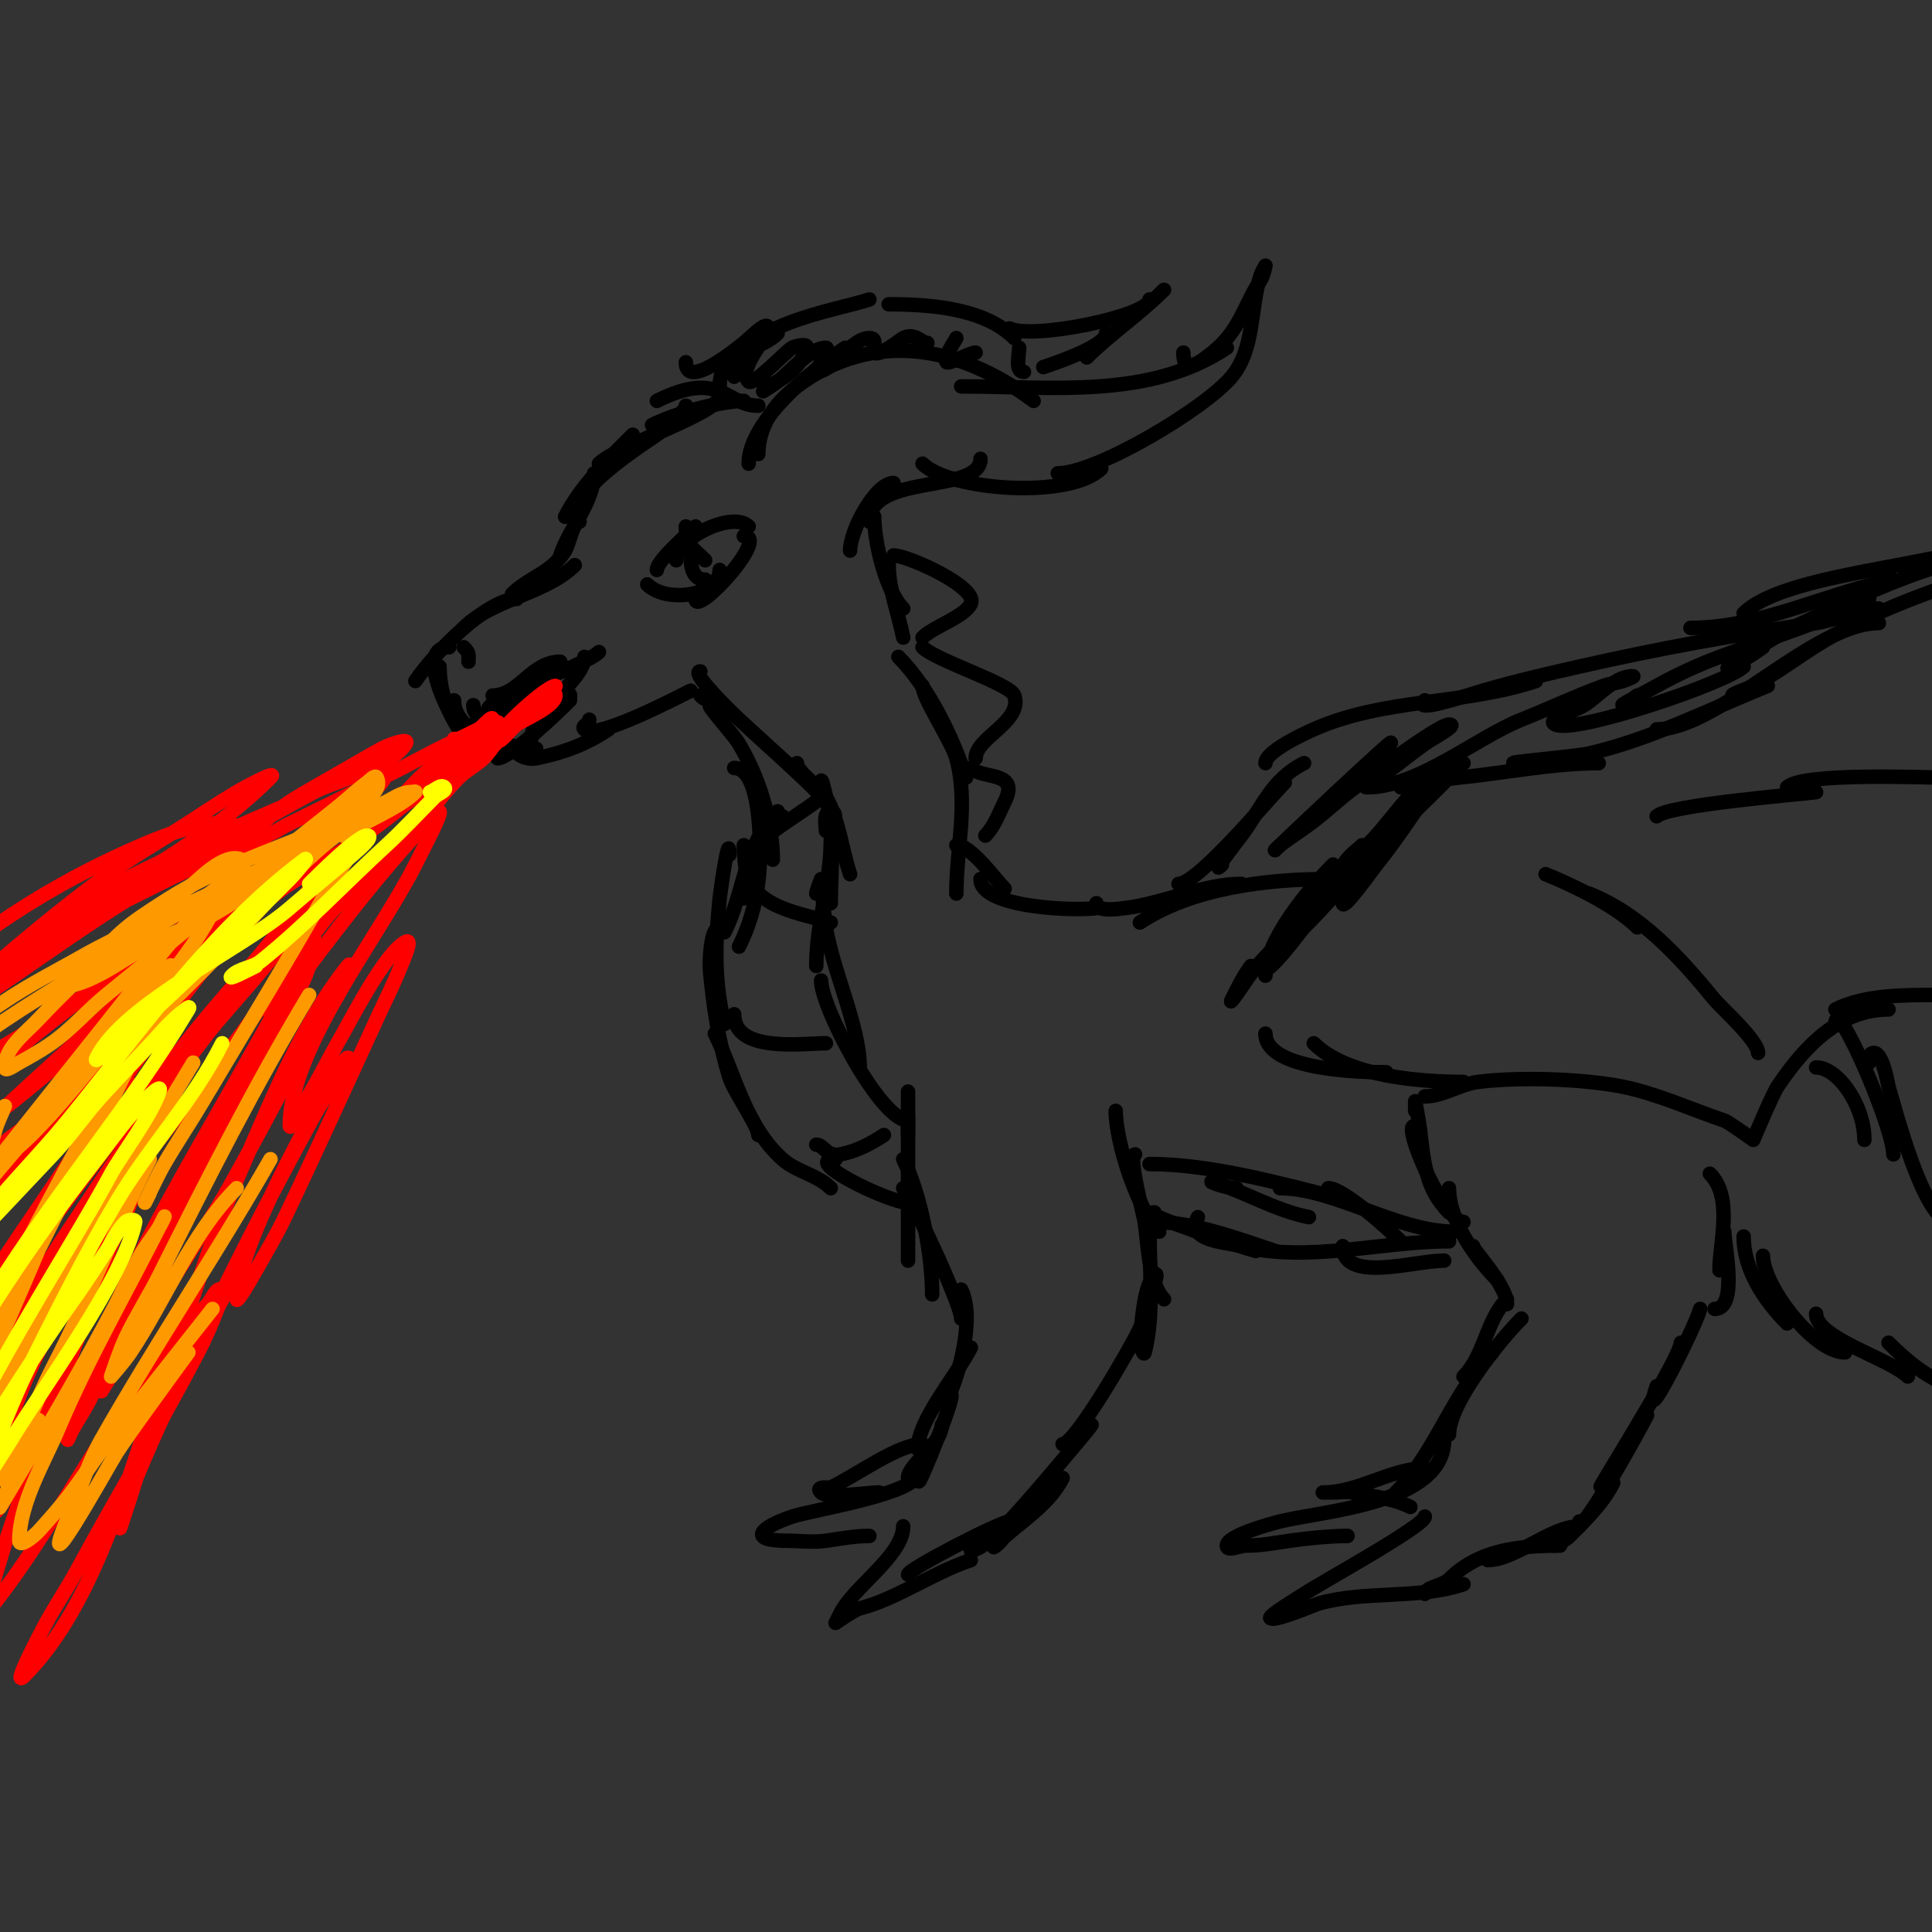 <svg viewBox='0 0 400 400' version='1.1' xmlns='http://www.w3.org/2000/svg' xmlns:xlink='http://www.w3.org/1999/xlink'><rect x="0" y="0" width="400" height="400" fill="#333333" stroke="none"/><g fill='none' stroke='#000000' stroke-width='3' stroke-linecap='round' stroke-linejoin='round'><path d='M186,136c6.34,6.34 11.208,16.625 14,25'/><path d='M191,142c0,2.521 6.032,11.451 7,15c2.537,9.302 0,18.701 0,28'/><path d='M147,146c-0.733,0 4.758,5.93 6,8c4.081,6.802 7,16.002 7,24'/><path d='M152,159c3.78,0 4.743,7.43 5,10c0.952,9.523 0.26,18.48 -4,27'/><path d='M154,175c0,4.397 1.177,6.294 0,11'/><path d='M155,96c0,-8.84 13.574,-19.716 20,-24'/><path d='M157,94c0,-5.856 3.472,-10.604 8,-14c15.666,-11.749 33.599,-8.551 49,3'/><path d='M199,80c18.419,0 38.912,2.726 55,-8'/><path d='M245,73c0,4.678 3.341,2.127 6,0c5.826,-4.661 6.509,-9.763 10,-15c0.585,-0.877 1,-3 1,-3c0,0 -0.764,1.293 -1,2c-2.183,6.548 -1.156,15.187 -6,21c-5.452,6.543 -27.935,20 -36,20'/><path d='M228,97c-6.394,6.394 -31.445,4.555 -37,-1'/><path d='M203,95c0,7.304 -23,2.863 -23,13'/><path d='M185,100c-3.737,0 -9,9.801 -9,14'/><path d='M181,107c0,5.255 2.382,15.382 6,19'/><path d='M184,117c0,5.027 2.009,10.045 3,15'/><path d='M185,115c2.981,0 17.679,6.643 16,10c-1.404,2.808 -7.663,4.663 -10,7'/><path d='M191,134c2.779,2.779 18.191,7.574 19,10c1.812,5.436 -8,8.666 -8,13'/><path d='M201,159c2.425,2.425 10.253,0.494 7,7c-1.185,2.369 -2.118,5.118 -4,7'/><path d='M157,84c-6.733,0 -7.759,-7.62 -21,-1'/><path d='M154,83c-4.058,0 -13.335,2.168 -19,5'/><path d='M149,82c0,3.575 -21.12,10.12 -25,14'/><path d='M142,84c0.824,0 -4.03,4.687 -6,6c-4.231,2.82 -9.401,6.401 -13,10'/><path d='M131,90c-4.486,4.486 -10.727,10.453 -14,17'/><path d='M123,98c0,5.822 -5.093,11.28 -7,17'/><path d='M120,108c-1.38,0 -2.132,4.554 -3,6c-2.789,4.648 -7.456,5.456 -11,9'/><path d='M119,117c-6.015,6.015 -16.954,6.954 -23,13'/><path d='M107,124c-6.278,0 -17.403,11.604 -21,17'/><path d='M93,134c-6.846,0 -0.553,12.67 1,15'/><path d='M91,138c0,7.577 3.733,13.733 9,19'/><path d='M94,145c0,7.035 11.891,10 17,10'/><path d='M108,155c-2.811,0 0.255,2.549 3,2c5.559,-1.112 10.276,-2.851 15,-6'/><path d='M122,149c0,1.029 -1.745,1.255 -1,2c2.26,2.26 18.851,-6.426 22,-8'/><path d='M145,144c0.527,0.527 1.255,1 2,1'/><path d='M136,118c0,-1.948 6.524,-7.524 8,-9'/><path d='M140,116c0,-4.588 11.69,-10.31 15,-7'/><path d='M154,111c5.564,0 -10,16.857 -10,13'/><path d='M149,118c0,5.33 -11.004,6.996 -15,3'/><path d='M143,113c0,2.442 -0.455,7 3,7'/><path d='M142,109c0,4.029 1.304,4.304 4,7'/><path d='M98,146c0,4.291 6.256,0.582 8,0'/><path d='M98,150c3.944,0 7.946,-4 12,-4'/><path d='M96,134c1.208,1.208 1,1.402 1,3'/><path d='M149,80c0,-7.567 7.934,-6.934 12,-11'/><path d='M152,78c0,-10.758 20.897,-13.632 28,-16'/><path d='M184,63c8.31,0 19.73,0.73 26,7'/><path d='M209,68c4.73,2.365 29,-2.598 29,-6'/><path d='M241,60c-5.088,5.088 -11.235,9.235 -16,14'/><path d='M229,69c0,2.595 -10.197,6.066 -13,7'/><path d='M142,75c0,5.729 10.022,-2.417 12,-4c1.518,-1.214 5,-4.944 5,-3c0,1.942 -6.491,8.509 -4,11c0.963,0.963 7.921,-6.46 9,-7c0.894,-0.447 3.316,-0.949 3,0c-1.454,4.363 -4.408,6.204 -8,8c-0.422,0.211 -1,1 -1,1c0,0 2.039,-1.279 3,-2c2.434,-1.825 6.668,-7 10,-7c1.079,0 -2.312,5 -2,5c3.587,0 7.13,-7 11,-7c1.998,0 0.404,2.404 1,3c0.951,0.951 5.471,-2.736 6,-3c2.456,-1.228 3.754,1 5,1'/><path d='M198,70c-0.33,0.661 -2.787,4.213 -2,5c0.441,0.441 4.911,-2 6,-2'/><path d='M211,72c0,1.673 -0.916,5 1,5'/><path d='M161,168c-7.069,7.069 -6.715,16.431 -11,25'/><path d='M151,177c0,-5.432 -1.839,7.391 -2,9c-0.907,9.073 -1.236,17.054 1,26'/><path d='M149,192c-1.984,0 -2.146,7.391 -2,9c0.664,7.302 1.843,14.989 4,22c0.959,3.117 6,9.98 6,12'/><path d='M148,214c4.156,8.312 6.334,19.186 14,26c3.005,2.671 7.202,3.202 10,6'/><path d='M188,226c0,3 0,6 0,9'/><path d='M188,231c0,10 0,20 0,30'/><path d='M187,240c3.662,7.324 6,19.905 6,28'/><path d='M231,230c0,6.595 4.583,20.583 9,25'/><path d='M235,239c-1.561,0 1.809,12.757 2,14c0.648,4.214 0.802,12.802 4,16'/><path d='M238,255c0,8.118 0.96,17.162 -1,25c-0.256,1.023 -1.149,-1.956 -1,-3c0.424,-2.971 0.764,-10.764 3,-13c1.202,-1.202 -0.463,3.388 -1,5c-0.667,2 -1.144,4.074 -2,6c-1.584,3.564 -13.393,24 -16,24'/><path d='M187,246c0.669,0 12,23.753 12,27'/><path d='M199,267c2.822,5.645 -0.245,17.489 -3,23'/><path d='M201,279c-2.781,5.563 -11,15.043 -11,21'/><path d='M197,289c0,2.453 -9.504,25.513 -6,15'/><path d='M195,295c0,4.139 -7,8.157 -7,11'/><path d='M190,305c0,4.257 -21.584,7.528 -26,9c-6.467,2.156 -9.477,5 -1,5c2.667,0 5.36,0.377 8,0c3.06,-0.437 5.812,-1 9,-1'/><path d='M187,316c0,6.013 -10.258,12.516 -13,18c-0.127,0.253 -1,2 -1,2c0,0 3.918,-2.729 5,-3c7.484,-1.871 15.095,-7.365 23,-10'/><path d='M191,299c-4.941,0 -13.009,6.005 -19,9c-0.154,0.077 -3.436,-0.436 -2,1c1.322,1.322 9.723,0 12,0'/><path d='M188,326c0,-1.132 19.242,-11 21,-11'/><path d='M201,321c3.714,0 12.716,-11.716 16,-15'/><path d='M208,318c-0.676,1.353 -3.071,3.071 -2,2c4.441,-4.441 11.042,-8.084 14,-14'/><path d='M215,309c-7.387,7.387 9.319,-11.479 11,-14'/><path d='M173,240c-7.369,0 10.98,9 15,9'/><path d='M198,175c3.067,0 7.979,6.979 10,9'/><path d='M203,182c0,6.078 20.165,6.639 24,6'/><path d='M227,187c0,1.876 4.543,1.182 6,1c7.938,-0.992 16.244,-5 24,-5'/><path d='M236,191c10.712,-7.141 26.304,-9 39,-9'/><path d='M261,200c2.892,0 7.266,-6.266 9,-8c7.693,-7.693 14.366,-16.366 22,-24'/><path d='M262,202c0,-7.26 9.039,-18.039 14,-23'/><path d='M259,200c-1.612,2.15 -2.798,4.596 -4,7c-0.745,1.491 2.075,-2.613 3,-4c1.966,-2.948 4.494,-5.494 7,-8c5.755,-5.755 12.854,-15.427 20,-19'/><path d='M261,200c0,4.923 10.441,-10.311 12,-12c8.292,-8.983 17.355,-17.355 26,-26'/><path d='M278,187c0,1.757 6.072,-6.84 7,-8c3.49,-4.362 6.887,-9.33 10,-14'/><path d='M282,175c-1.244,1.244 -4,3.003 -4,5c0,0.471 0.667,-0.667 1,-1c1.667,-1.667 3.333,-3.333 5,-5c4.799,-4.799 11.258,-16 19,-16'/><path d='M290,163c-0.521,0 9.264,-1.726 12,-2c9.381,-0.938 19.602,-3 29,-3'/><path d='M314,158c-4.171,0 12.185,-1.35 15,-2c12.998,-3 24.7,-9.08 37,-14'/><path d='M343,151c12.845,0 32.383,-22 46,-22'/><path d='M364,142c-1.919,0 -3.26,2 -5,2c-1.491,0 2.667,-1.333 4,-2c2.824,-1.412 8.622,-5.415 11,-7c9.967,-6.645 21.635,-11.212 33,-15'/><path d='M391,209c-9.836,0 -17.128,7.192 -23,16c-1.06,1.591 -5,11 -5,11c0,0 -5.133,-3.711 -6,-4c-6.426,-2.142 -13.985,-5.597 -21,-7c-8.442,-1.688 -21.546,-2.057 -30,-1c-3.706,0.463 -7.306,3 -11,3'/><path d='M380,209c6.122,-3.061 14.234,-3 21,-3'/><path d='M364,218c0,-2.533 -7.741,-9.462 -9,-11c-7.201,-8.802 -15.282,-17.713 -26,-22'/><path d='M339,192c-4.38,-4.38 -13.291,-8.717 -19,-11'/><path d='M343,169c2.303,-2.303 28.766,-4.471 33,-5'/><path d='M370,163c3.114,-3.114 28.174,-2 33,-2'/><path d='M262,214c0,7.675 20.264,8 25,8'/><path d='M272,216c6.833,6.833 21.929,8 31,8'/><path d='M293,230c0,-0.667 0,-2 0,-2c0,0 0.749,3.988 1,6c0.793,6.348 1.052,12.052 6,17'/><path d='M294,234c-5.644,-5.644 4.619,19 9,19'/><path d='M300,246c0,6.686 5.364,14.364 10,19'/><path d='M305,258c-0.748,0 7,7.979 7,12'/><path d='M312,269c-4.314,4.314 -4.596,11.596 -9,16'/><path d='M315,273c-4.592,4.592 -15,17.544 -15,24'/><path d='M309,280c-8.279,8.279 -11.711,20.711 -20,29'/><path d='M299,298c0,13.366 -25.062,14.766 -34,17c-1.629,0.407 -11,2.906 -11,5c0,1.333 2.667,0 4,0c3.25,0 5.901,-0.557 9,-1c3.616,-0.517 8.402,-1 12,-1'/><path d='M295,314c0,1.89 -21.587,13.725 -25,16c-1.002,0.668 -7.457,4.543 -7,5c0.855,0.855 9.194,-2.77 10,-3c9.638,-2.754 20.513,-0.838 30,-4'/><path d='M295,304c-6.929,0 -13.695,5 -21,5c-0.667,0 1.333,0 2,0c1.333,0 2.693,-0.261 4,0c3.885,0.777 8.31,1.155 12,3'/><path d='M295,330c0,-1.361 3.684,-1.684 5,-3c6.098,-6.098 14.346,-7 23,-7'/><path d='M308,323c5.719,0 13.09,-7 19,-7'/><path d='M322,320c-1.188,0 1.271,-0.271 3,-2c3.284,-3.284 6.926,-6.853 9,-11'/><path d='M327,315c0,3.651 12.498,-18.997 14,-22'/><path d='M334,304c-10.469,15.704 14,-22.348 14,-26'/><path d='M343,287c-3.605,10.816 8.126,-12.504 9,-16'/><path d='M355,271c4.947,0 2,-13.241 2,-16'/><path d='M356,263c0,-5.677 2.893,-15.107 -2,-20'/><path d='M376,221c4.468,0 10,7.78 10,15'/><path d='M380,212c0,-6.435 12,21.315 12,27'/><path d='M387,220c0,-0.598 -0.236,-2 1,-2c1.847,0 2.914,6.714 3,7c1.409,4.697 7.344,28 13,28'/><path d='M361,256c0,6.872 4.309,13.309 9,18'/><path d='M365,260c0,6.149 10.443,20 17,20'/><path d='M376,272c0,5.059 15.331,9.331 19,13'/><path d='M391,278c3.686,3.686 8.037,7.346 13,9'/><path d='M239,251c-3.934,0 18.873,7.468 21,8'/><path d='M239,253c8.095,0 17.226,3.409 25,6'/><path d='M248,252c-2.46,4.919 5.38,5.095 9,6c13.825,3.456 28.964,-1 43,-1'/><path d='M278,258c0,7.752 14.759,3 21,3'/><path d='M244,183c4.006,0 18.706,-17.706 22,-21'/><path d='M253,179c-2.851,2.851 3.338,-5.118 4,-6c4.359,-5.812 6.154,-11.577 13,-15'/><path d='M262,158c0,-2.458 8.165,-6.184 10,-7c14.623,-6.499 31.105,-5.035 46,-10'/><path d='M295,145c-2.867,2.867 8.11,-0.856 12,-2c6.593,-1.939 13.299,-3.477 20,-5c16.378,-3.722 32.377,-6.625 49,-9c3.115,-0.445 9.889,-3 13,-3'/><path d='M350,130c14.563,0 27.945,-7.189 42,-10'/><path d='M361,127c9.296,-9.296 47.947,-9.947 55,-17c1.374,-1.374 -3.383,1.922 -5,3c-3.38,2.254 -8.257,3.752 -12,5c-9.713,3.238 -18.68,7.651 -28,12c-2.965,1.384 -21.609,13.205 -9,6c1.044,-0.596 2,-1.333 3,-2'/><path d='M387,124c-9.951,4.976 -20.614,8.105 -31,12c-4.469,1.676 -8.828,3.682 -13,6c-4.346,2.414 -7.696,4 -7,4c1.202,0 1.925,-1.463 3,-2'/><path d='M361,138c-3.252,3.252 -34.918,14.041 -39,12c-2.15,-1.075 3.962,-2.726 6,-4c2.729,-1.706 6.342,-6 10,-6c0.745,0 -1.293,0.764 -2,1c-1.304,0.435 -2.708,0.53 -4,1c-5.759,2.094 -11.31,4.724 -17,7c-9.528,3.811 -21.364,14 -32,14c-1.667,0 2.644,-2.031 4,-3c2.712,-1.937 5.288,-4.063 8,-6c1.737,-1.241 7.134,-4 5,-4c-2.323,0 -19.894,13.245 -22,15c-2,1.667 -3.936,3.413 -6,5c-2.273,1.748 -4.706,3.28 -7,5c-0.377,0.283 -1.333,1.333 -1,1c3.168,-3.168 37.553,-35.553 18,-16c-1.333,1.333 -2.667,2.667 -4,4c-1.333,1.333 -2.667,2.667 -4,4'/><path d='M145,139c-1.935,0 3.984,5.984 6,8c3.634,3.634 18.16,16.32 19,18c0.226,0.452 -9.493,6.493 -11,8'/><path d='M161,168c0,0.471 0.529,1 1,1'/><path d='M165,158c0,1.931 4.798,4.897 6,7c2.748,4.809 3.266,10.799 5,16'/><path d='M170,162c0,-2.487 1.927,7.34 2,8c0.611,5.503 0,11.449 0,17'/><path d='M171,172c0,-0.896 -0.666,-4 1,-4c2,0 0,4 0,6c0,8.757 -3,17.098 -3,26'/><path d='M169,185c0,-0.431 1,-3 1,-3c0,0 0.491,6.689 1,10c1.369,8.898 7,20.554 7,29'/><path d='M170,203c0,5.53 12.298,29 18,29'/><path d='M155,180c0,7.888 11.576,9.192 17,11'/><path d='M152,210c0,8.045 14.128,6 19,6'/><path d='M169,237c1.616,0 2.057,2.589 5,2c3.329,-0.666 6.222,-2.148 9,-4'/><path d='M238,241c12.585,0 26.661,3.915 39,7'/><path d='M265,246c11.229,0 24.284,9 36,9'/><path d='M256,246c-2.89,0 -7.352,-2.117 -4,-1c6.47,2.157 12.236,5.647 19,7'/><path d='M275,246c3.094,0 12.322,8.322 15,11'/><path d='M102,144c5.47,0 7.959,-7 14,-7'/><path d='M101,147c0,-2.619 20.05,-9.05 23,-12'/><path d='M121,136c0,4.959 -11,11.392 -11,17'/><path d='M118,145c0,-2.667 0,0 0,0c-2.16,2.16 -12.351,12 -15,12c-0.233,0 1,-1.567 1,-2'/><path d='M114,143c0,2.599 -15.644,12.055 -10,5c0.883,-1.104 2,-2 3,-3c1.244,-1.244 4.62,-5 7,-5c0.294,0 -10,11.441 -10,12'/></g>
<g fill='none' stroke='#ff0000' stroke-width='3' stroke-linecap='round' stroke-linejoin='round'><path d='M94,153c3.935,0 11.652,-2.991 15,-5c0.343,-0.206 6.557,-6 6,-6c-1.78,0 -12,9.172 -12,11c0,1.667 2.667,-2 4,-3c1.205,-0.904 8,-3.718 8,-6c0,-1.944 -3.418,1.87 -5,3c-5.295,3.782 -8.803,9.536 -14,13c-1.641,1.094 4.706,-6 6,-6c0.745,0 -0.553,1.404 -1,2c-1.562,2.083 -4.159,3.159 -6,5c-4.356,4.356 -7.632,9.632 -12,14c-0.333,0.333 -1,1 -1,1c0,0 3.805,-5.491 6,-8c5.039,-5.758 11.645,-11.289 15,-18c0.955,-1.909 -3.491,2.491 -5,4c-2.883,2.883 -12.032,11.016 -16,13c-1.075,0.537 1.15,-2.15 2,-3c1.333,-1.333 2.568,-2.773 4,-4c2.426,-2.08 14,-7.492 14,-11c0,-1.202 -1.925,1.463 -3,2c-4,2 -8.062,3.88 -12,6c-9.116,4.909 -18.726,9.363 -28,14c-0.694,0.347 -4.255,2.873 -6,2c-1.294,-0.647 3.27,-4.513 7,-7c2.191,-1.461 10.382,-6.076 12,-7c2.333,-1.333 4.641,-2.713 7,-4c1.492,-0.814 5.943,-2.414 5,-1c-3.462,5.193 -14.34,7.547 -19,10c-10.761,5.664 -20.754,12.002 -32,17c-5.282,2.348 -10.672,3.869 -16,6c-0.692,0.277 -2,1 -2,1c0,0 1.361,-0.617 2,-1c2.943,-1.766 5.93,-3.465 9,-5c11.372,-5.686 23.282,-11.066 35,-16c5.829,-2.454 12,-8 18,-6c2.28,0.76 -2.3,4.3 -4,6c-6.719,6.719 -24.021,16.042 -28,24c-0.943,1.886 4.179,-0.938 6,-2c2.477,-1.445 4.588,-3.449 7,-5c7.609,-4.891 15.018,-9.288 22,-15c2.219,-1.816 4.651,-3.356 7,-5c0.985,-0.689 3.38,-3.14 3,-2c-2.955,8.865 -20.115,23.013 -26,31c-0.472,0.641 -11.512,14.977 -10,18c1.164,2.329 3.438,-3.917 5,-6c7.577,-10.103 15.545,-20.606 24,-30c1.261,-1.402 2.667,-2.667 4,-4c0.667,-0.667 1.333,-2.667 2,-2c0.495,0.495 -2.956,6.912 -5,11c-7.226,14.452 -26,38.064 -26,54c0,1.202 1.355,-1.986 2,-3c3.285,-5.163 5.934,-10.704 9,-16c1.368,-2.362 8.767,-16.883 13,-19c1.52,-0.76 -0.369,3.422 -1,5c-1.496,3.74 -3.312,7.343 -5,11c-6.302,13.655 -12.52,27.451 -19,41c-1.802,3.768 -3.952,7.36 -6,11c-0.953,1.694 -1.922,3.383 -3,5c-0.261,0.392 -1,1.471 -1,1c0,-8.728 10.89,-29.237 15,-37c1.506,-2.844 6.91,-13 8,-13c1.491,0 -1.249,2.712 -2,4c-1.585,2.716 -3.494,5.239 -5,8c-8.774,16.086 -17.222,32.408 -25,49c-4.872,10.393 -8.76,18.401 -13,29c-0.901,2.253 -2.767,9.302 -2,7c8.154,-24.461 14.639,-50.317 25,-74c6.066,-13.865 12.402,-30.003 22,-42c1.317,-1.646 -0.966,4.163 -2,6c-2.131,3.788 -4.828,7.235 -7,11c-2.832,4.908 -5.287,10.025 -8,15c-3.287,6.026 -6.469,12.114 -10,18c-7.708,12.847 -16.06,25.296 -24,38'/><path d='M21,288c-4.915,-3.276 2.209,-11.794 5,-17c9.655,-18.006 19.656,-35.831 29,-54c3.823,-7.434 10,-14.64 10,-23c0,-2.236 -2,4 -3,6c-2,4 -3.945,8.028 -6,12c-2.946,5.695 -6.007,11.33 -9,17c-8.281,15.691 -15.868,31.755 -23,48c-1.742,3.968 -3.145,8.084 -5,12c-1.15,2.429 -2.695,4.651 -4,7c-0.362,0.652 -1.181,2.723 -1,2c6.804,-27.215 23.469,-53.787 37,-78c2.622,-4.692 5.235,-9.391 8,-14c2.713,-4.522 6.725,-9.275 6,-10c-2.333,-2.333 -4.939,4.423 -7,7c-2.832,3.54 -5.26,7.388 -8,11c-9.118,12.019 -19.543,24.498 -28,37c-3.267,4.83 -5.893,10.066 -9,15c-2.561,4.068 -5.03,8.22 -8,12c-0.743,0.945 -2.15,2.85 -3,2c-0.972,-0.972 0.477,-2.729 1,-4c5.565,-13.516 6.627,-14.241 15,-27c7.866,-11.987 16.243,-23.648 25,-35c4.554,-5.904 20.927,-22.782 24,-32c0.236,-0.707 -1.519,0.431 -2,1c-3.23,3.817 -5.861,8.108 -9,12c-5.198,6.445 -10.855,12.513 -16,19c-12.663,15.966 -24.667,32.743 -37,49c-3.587,4.728 -5.065,14 -11,14c-1.054,0 0.529,-2.057 1,-3c1.535,-3.07 3.171,-6.096 5,-9c3.842,-6.102 7.956,-12.03 12,-18c10.534,-15.55 20.305,-31.255 32,-46c3.236,-4.08 6.69,-7.981 10,-12c1.528,-1.855 5.7,-7.7 4,-6c-20.266,20.266 -38.126,42.429 -57,64c-5.762,6.585 -10.278,14.399 -17,20c-2.522,2.102 2.146,-6.291 4,-9c5.865,-8.572 13.502,-18.202 20,-26c11.328,-13.594 23.039,-27.978 37,-39c4.137,-3.266 7.73,-9 13,-9c0.943,0 -1.29,1.379 -2,2c-1.959,1.714 -3.957,3.387 -6,5c-4.291,3.388 -8.685,6.644 -13,10c-14.475,11.258 -27.844,24.694 -43,35c-3.082,2.096 -6.719,3.233 -10,5c-1.058,0.57 -1.925,2.537 -3,2c-0.943,-0.471 0.319,-2.195 1,-3c3.045,-3.599 6.667,-6.667 10,-10c2.333,-2.333 4.547,-4.793 7,-7c18.195,-16.376 38.718,-29.479 59,-43c0.392,-0.261 -0.623,0.717 -1,1c-2.294,1.72 -4.657,3.346 -7,5c-3.324,2.346 -6.557,4.832 -10,7c-16.505,10.392 -32.944,21.524 -50,31c-0.533,0.296 -14.6,9.52 -19,6c-1.164,-0.931 1.106,-2.807 2,-4c2.126,-2.835 4.494,-5.494 7,-8c15.755,-15.755 35.242,-25.121 55,-35c4.269,-2.134 8.601,-4.148 13,-6c1.943,-0.818 4.114,-1.057 6,-2c1.075,-0.537 4.166,-2.291 3,-2c-19.84,4.96 -40.966,21.84 -58,33c-4.797,3.143 -9.333,6.667 -14,10c-2.333,1.667 -4.737,3.24 -7,5c-0.744,0.579 -2.422,2.843 -2,2c2.403,-4.806 14.316,-14.384 15,-15c19.979,-17.981 48.02,-28.02 67,-47c1.795,-1.795 -4.812,1.713 -7,3c-3.746,2.204 -7.344,4.65 -11,7c-5.678,3.65 -11.582,6.975 -17,11c-17.443,12.957 -33.013,27.466 -49,42c-2.122,1.929 -4.541,3.525 -7,5c-0.904,0.542 -2.415,1.877 -3,1c-3.077,-4.616 5.237,-9.923 9,-14c15.658,-16.963 34.799,-30.577 56,-40c3.401,-1.511 16.1,-7.36 22,-5c5.513,2.205 -1.692,11.59 -2,12c-13.993,18.658 -34.238,34.909 -51,51c-5.973,5.734 -11.661,11.948 -16,19c-0.781,1.27 -3.054,2.946 -2,4c0.65,0.65 1.888,-2.652 8,-8c6.286,-5.5 31.271,-27.91 40,-25c7.164,2.388 2.922,12.542 2,16c-5.269,19.76 -13.115,38.638 -22,57c-2.99,6.178 -3.488,15.829 -10,18c-0.949,0.316 -0.225,-2.026 0,-3c0.783,-3.391 1.857,-6.713 3,-10c1.525,-4.385 3.347,-8.661 5,-13c4.303,-11.296 10.611,-21.222 16,-32c1.944,-3.887 2.877,-12.374 7,-11c0.949,0.316 0.316,2.051 0,3c-1.038,3.114 -2.921,5.899 -4,9c-5.845,16.803 -12.347,33.042 -18,50c-1.667,5 -3.524,9.94 -5,15c-0.952,3.263 -4.124,12.654 -2,10c13.687,-17.109 22.67,-37.282 37,-54c2.612,-3.048 5.288,-6.041 8,-9c0.956,-1.042 1.735,-3.632 3,-3c1.229,0.615 -0.507,2.717 -1,4c-1.179,3.064 -2.477,6.092 -4,9c-7.945,15.168 -16.84,29.936 -25,45c-2.206,4.072 -4.851,7.898 -7,12c-1.666,3.18 -6.539,12.539 -4,10c13.418,-13.418 20.188,-36.564 26,-54'/></g>
<g fill='none' stroke='#ff9900' stroke-width='3' stroke-linecap='round' stroke-linejoin='round'><path d='M71,173c4.108,-2.739 11.708,-5.708 15,-9c0.236,-0.236 -0.667,0 -1,0c-1.795,0 -3.394,1.197 -5,2c-4.541,2.271 -9.305,4.067 -14,6c-10.272,4.23 -21.588,8.056 -31,14c-9.554,6.034 -9.537,6.537 -16,13c-1.509,1.509 -6.071,5.518 -4,5c5.963,-1.491 11.792,-6.259 17,-9c3.564,-1.876 7.471,-3.059 11,-5c7.964,-4.38 15.185,-10.311 23,-15'/><path d='M72,169c-8.076,8.076 -39.479,20.227 -55,29c-8.256,4.666 -11.859,6.253 -20,12c-2.127,1.501 -4.159,3.159 -6,5c-1.374,1.374 -4.944,5 -3,5c3.377,0 7.36,-4.828 9,-6c9.564,-6.832 20.083,-12.689 30,-19c6.32,-4.022 13.202,-7.257 19,-12c1.652,-1.352 5.909,-4.045 4,-5c-3.449,-1.725 -9.12,4.364 -10,5c-11.358,8.203 -22.375,17.773 -32,28c-2.789,2.963 -7,5.931 -7,10c0,1.054 2.075,-0.495 3,-1c2.761,-1.506 5.518,-3.069 8,-5c3.54,-2.753 6.529,-6.16 10,-9c12.64,-10.342 25.344,-20.645 38,-31c3.304,-2.703 6.687,-5.308 10,-8c2.021,-1.642 3.917,-3.438 6,-5c0.596,-0.447 1.667,-1.667 2,-1c1.491,2.981 -3.643,5.643 -6,8c-3,3 -6.082,5.92 -9,9c-11.093,11.709 -22.762,22.487 -33,35c-1.194,1.459 2.667,-2.667 4,-4c3,-3 6,-6 9,-9c9.68,-9.68 19.141,-22.885 31,-30c1.739,-1.043 -0.039,4.215 -1,6c-1.491,2.769 -3.453,5.262 -5,8c-8.411,14.881 -17.282,29.288 -26,44c-2.594,4.377 -5.451,8.597 -8,13c-1.494,2.58 -4,8 -4,8c0,0 0.667,-1.333 1,-2'/><path d='M64,206c-11.332,18.886 -21.106,38.213 -31,58c-2.201,4.402 -4.893,8.552 -7,13c-1.219,2.574 -3,8 -3,8c0,0 2.816,-3.224 4,-5c7.371,-11.057 12.485,-24.485 22,-34'/><path d='M56,240c-11.203,19.606 -23.854,38.362 -35,58c-2.506,4.416 -4,9.333 -6,14c-9.143,21.334 7.256,-8.182 9,-11c2.139,-3.456 12.92,-18.14 15,-21'/><path d='M44,271c-7.333,9.333 -14.763,18.592 -22,28c-2.764,3.594 -5.216,7.421 -8,11c-1.887,2.426 -3.944,4.716 -6,7c-0.997,1.108 -4,3.491 -4,2c0,-7.785 5.177,-16.327 8,-23c6.529,-15.432 14.571,-29.142 22,-44c0.333,-0.667 -0.605,1.368 -1,2c-1.274,2.038 -2.822,3.905 -4,6c-1.827,3.248 -3.271,6.699 -5,10c-7.474,14.269 -15.714,28.19 -24,42c-0.383,0.639 0.738,-1.302 1,-2c0.74,-1.974 1.155,-4.069 2,-6c1.494,-3.414 3.333,-6.667 5,-10'/><path d='M31,240c-7.118,14.236 -12.691,28.904 -20,43c-3.912,7.544 -6.496,15.793 -11,23c-1.075,1.719 -1.572,-4.055 -1,-6c1.101,-3.743 2.573,-7.369 4,-11c2.241,-5.704 4.607,-11.358 7,-17c2.274,-5.359 4.667,-10.667 7,-16'/><path d='M40,220c-13.936,22.895 -26.95,46.169 -41,69c-2.037,3.311 -3.844,6.766 -6,10c-0.523,0.784 -1.157,2.422 -2,2c-1.103,-0.551 0.498,-5.645 4,-13c9.698,-20.367 17.757,-41.381 27,-62c1.829,-4.081 4.077,-7.962 6,-12c1.411,-2.964 2.311,-6.185 4,-9c0.383,-0.639 2,-1.745 2,-1c0,2.943 -5.219,12.438 -6,14c-8.713,17.426 -16.626,34.906 -26,52c-2.366,4.315 -4.708,8.645 -7,13c-1.041,1.979 -1.914,4.045 -3,6c-0.584,1.051 -2,4.202 -2,3c0,-4.333 3.333,-8 5,-12c6.952,-16.686 15.521,-32.103 24,-48c2.806,-5.261 5.333,-10.667 8,-16c1.667,-3.333 3.246,-6.712 5,-10c1.052,-1.973 5,-7 3,-6c-7.749,3.875 -15.289,18.06 -20,24c-7.797,9.831 -16.408,19.01 -24,29c-0.343,0.452 -10.421,16 -11,16c-1.491,0 1.2,-2.742 2,-4c1.539,-2.419 3.381,-4.633 5,-7c2.715,-3.968 5.069,-8.19 8,-12c11.105,-14.436 22.755,-28.632 34,-43c2.92,-3.731 5.853,-7.459 9,-11c2.192,-2.466 4.667,-4.667 7,-7c0.333,-0.333 1.149,-1.447 1,-1c-4.383,13.15 -19.657,27.571 -28,38c-0.006,0.007 -24.675,30.916 -19,12c0.516,-1.719 1.333,-3.333 2,-5'/></g>
<g fill='none' stroke='#ffff00' stroke-width='3' stroke-linecap='round' stroke-linejoin='round'><path d='M64,183c1.785,-1.785 10.031,-10 12,-10c1.667,0 -1.746,2.902 -3,4c-4.272,3.738 -8.71,7.282 -13,11c-9.866,8.55 -34.335,19.67 -40,31c-0.955,1.909 3.405,-2.582 5,-4c1.595,-1.418 3.432,-2.552 5,-4c7.773,-7.175 15.517,-14.517 23,-22c2.333,-2.333 4.667,-4.667 7,-7c1.179,-1.179 4.333,-5 3,-4c-19.376,14.532 -33.936,35.513 -49,54c-6.121,7.512 -13.114,14.303 -19,22c-1.742,2.278 -3.28,4.706 -5,7c-0.283,0.377 -1.333,1.333 -1,1c7.432,-7.432 14.794,-15.394 22,-23c3.581,-3.78 6.507,-8.139 10,-12c4.273,-4.722 8.769,-9.24 13,-14c1.418,-1.595 6.098,-5.83 5,-4c-11.953,19.922 -27.604,38.166 -40,58c-2.697,4.315 -8,7.912 -8,13c0,0.943 1.421,-1.256 2,-2c1.76,-2.263 3.469,-4.576 5,-7c6.933,-10.977 14.022,-20.742 22,-31c2.333,-3 4.527,-6.114 7,-9c1.694,-1.977 6.823,-7.47 6,-5c-1.673,5.018 -8.157,13.577 -10,17c-9.397,17.452 -29.862,48.016 -35,66c-0.788,2.757 3.442,-4.593 5,-7c2.21,-3.416 4.816,-6.567 7,-10c5.162,-8.112 10.412,-16.176 16,-24c2.096,-2.934 4,-6 6,-9c1.333,-2 2.3,-4.3 4,-6c0.471,-0.471 2.131,-0.654 2,0c-2.266,11.332 -18.856,34.017 -25,44c-2.278,3.701 -4.65,7.344 -7,11c-0.65,1.011 -0.798,3 -2,3c-1.054,0 0.595,-2.027 1,-3c1.263,-3.03 2.678,-5.995 4,-9c2.345,-5.328 4.397,-10.793 7,-16c5.735,-11.47 11.453,-22.974 18,-34c6.752,-11.372 16.073,-21.146 22,-33'/><path d='M53,200c-1.606,0.803 -6.269,3.269 -5,2c1.581,-1.581 4.254,-1.603 6,-3c8.977,-7.181 17.499,-16.207 26,-24c3.475,-3.185 6.667,-6.667 10,-10c0.667,-0.667 2.667,-1.333 2,-2c-0.745,-0.745 -2,0.667 -3,1'/></g>
</svg>
